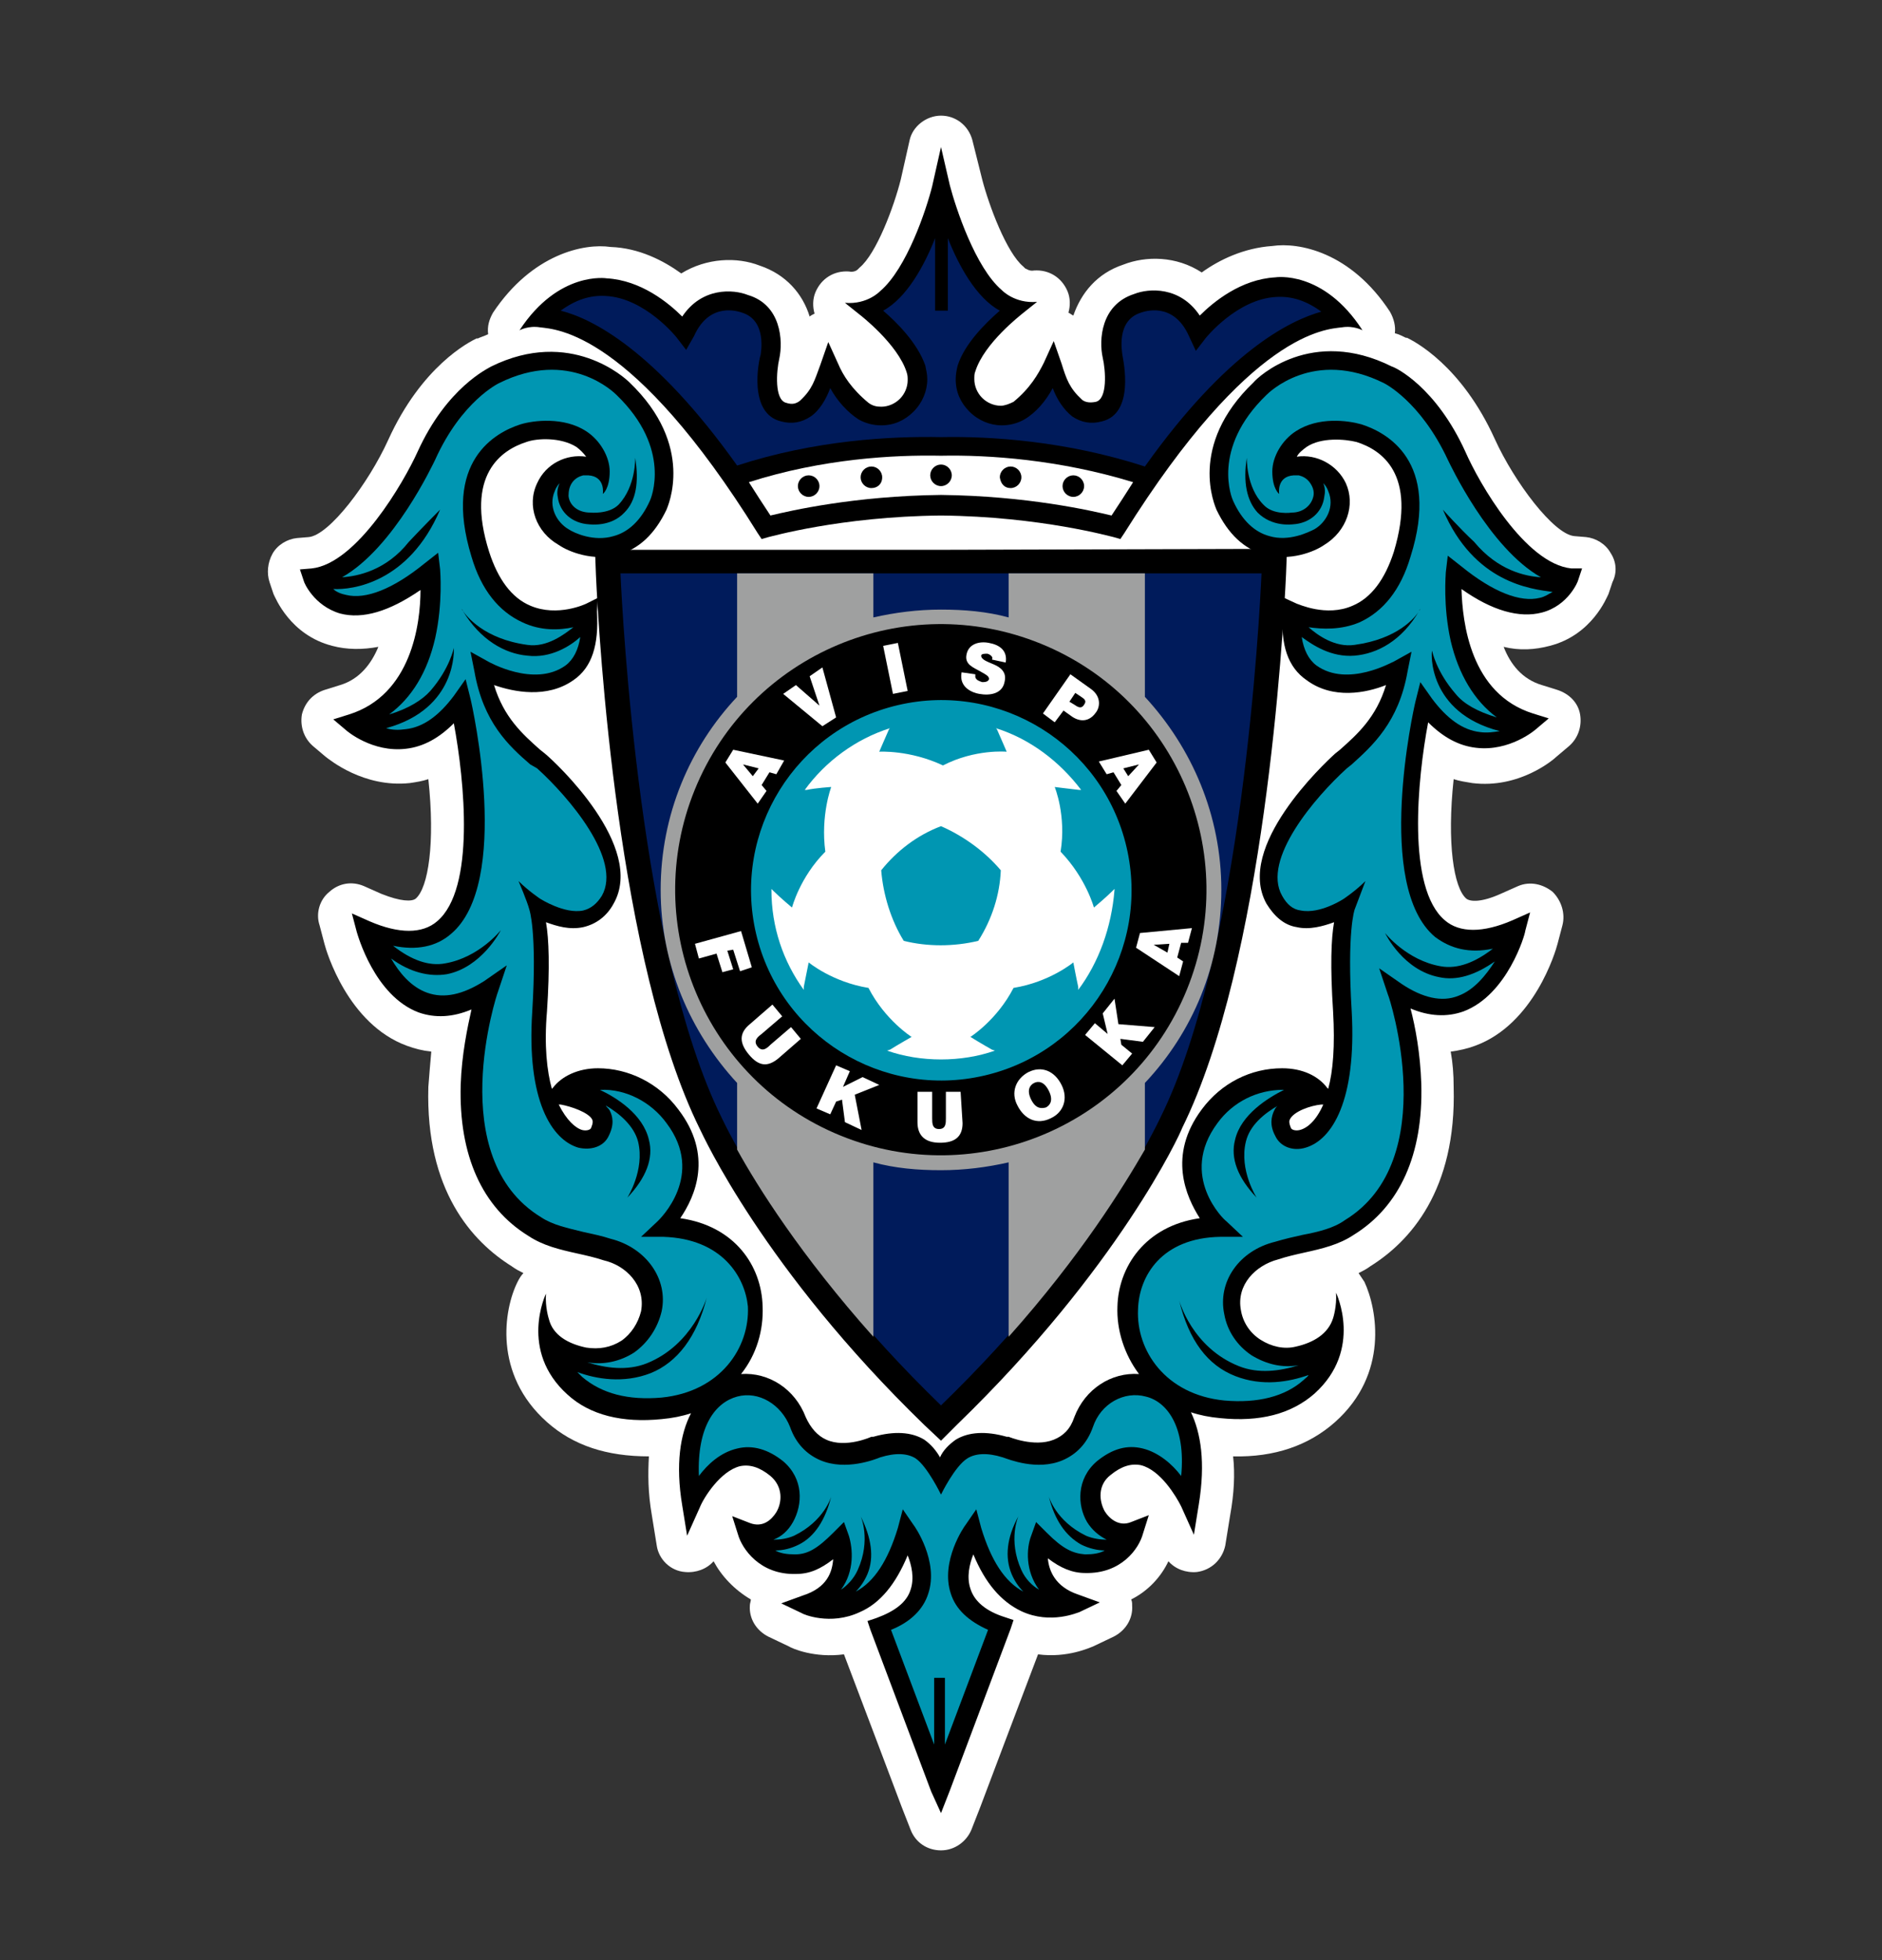 <?xml version="1.0" encoding="utf-8"?>
<!-- Generator: Adobe Illustrator 26.2.1, SVG Export Plug-In . SVG Version: 6.00 Build 0)  -->
<svg version="1.1" id="レイヤー_1" xmlns="http://www.w3.org/2000/svg" xmlns:xlink="http://www.w3.org/1999/xlink" x="0px"
	 y="0px" viewBox="0 0 192 200" style="enable-background:new 0 0 192 200;" xml:space="preserve">
<rect x="0" y="0" width="192" height="200" fill="#333333" stroke="none"/>
<style type="text/css">
	.st0{fill:none;}
	.st1{fill:#FFFFFF;}
	.st2{fill:#0096B2;}
	.st3{fill:#001B5B;}
	.st4{fill:#9FA0A0;}
</style>
<rect id="長方形_9" class="st0" width="192" height="200"/>
<g id="アビスパ福岡_00000115503848638817814650000012606580852173953716_">
	<g>
		<path class="st1" d="M164.3,56.4c-0.5-0.9-1.5-1.5-2.5-1.6l-1.2-0.1c-2.1-0.2-6.1-5.5-8.1-9.9c-3.4-7.5-8.2-10-9.1-10.4
			c0,0,0.1,0,0.1,0.1c-0.4-0.2-0.8-0.4-1.2-0.5c0.1-0.7-0.1-1.5-0.5-2.2c-4-6.1-9.3-7.1-12-6.7c-2.9,0.2-5.4,1.4-7.2,2.7
			c-2.6-1.7-5.7-1.7-8-0.8c-2.7,0.9-4.3,2.9-5.1,5.2c-0.2-0.1-0.3-0.2-0.5-0.3c0.2-0.7,0.2-1.5-0.1-2.2c-0.6-1.4-1.9-2.2-3.4-2.1
			c-0.5,0.1-0.8-0.2-0.9-0.2c0,0,0,0,0.1,0.1c-0.1-0.1-0.2-0.2-0.3-0.3c-1.7-1.4-3.5-6.2-4.2-8.9c0,0-1-4-1-4
			c-0.4-1.5-1.7-2.5-3.2-2.5c-1.5,0-2.9,1.1-3.2,2.5l-0.9,4c-0.7,2.8-2.5,7.6-4.2,9c-0.1,0.1-0.2,0.2-0.3,0.3
			c0.1-0.1,0.1-0.1,0.1-0.1c-0.1,0.1-0.4,0.3-0.9,0.2c-1.5-0.1-2.8,0.7-3.4,2.1c-0.3,0.7-0.3,1.5-0.1,2.2c-0.2,0.1-0.4,0.2-0.5,0.3
			c-0.7-2.3-2.4-4.3-5.1-5.2c-2.3-0.9-5.4-0.8-8,0.8c-1.8-1.3-4.3-2.6-7.2-2.7c-2.7-0.4-8,0.7-12,6.7c-0.4,0.7-0.6,1.4-0.5,2.2
			c-0.4,0.2-0.8,0.3-1.2,0.5c0,0,0.1,0,0.1-0.1c-0.9,0.4-5.7,2.9-9.1,10.4c-2,4.4-6,9.7-8.1,9.9l-1.2,0.1c-1,0.1-2,0.7-2.5,1.6
			c-0.5,0.9-0.6,2-0.3,2.9l0.4,1.2c0.2,0.4,1.7,4.2,6,5.3c1.5,0.4,3.1,0.4,4.7,0.1c-0.7,1.7-1.9,3.3-3.9,3.9c0,0-1.6,0.5-1.6,0.5
			c-1.2,0.4-2,1.3-2.3,2.5c-0.2,1.2,0.2,2.4,1.1,3.2l1.3,1.1c0.4,0.3,3.9,3.2,8.6,2.7c0.7-0.1,1.3-0.2,1.9-0.4
			c0.7,6.5,0,11.1-1.3,12.2c-0.4,0.3-1.5,0.3-3.5-0.5c0,0-1.8-0.8-1.8-0.8c-1.2-0.5-2.5-0.3-3.5,0.6c-1,0.8-1.4,2.2-1,3.4l0.5,1.9
			c0.2,0.8,2.4,8.2,8.4,10.4c0.8,0.3,1.6,0.5,2.5,0.6c-0.1,1.1-0.2,2.3-0.3,3.6c-0.3,10.6,4.5,15.8,8.5,18.3
			c0.4,0.3,0.8,0.5,1.2,0.7c-0.2,0.2-0.4,0.5-0.6,0.9c-1.4,2.8-2.5,9.4,3,14.3c2.7,2.4,6.1,3.5,10.4,3.5c-0.1,1.8-0.1,3.7,0.3,6
			l0.5,3.1c0.2,1.4,1.4,2.6,2.9,2.7c1.1,0.1,2.2-0.3,2.9-1.1c0.8,1.5,2.1,2.9,3.8,3.9c0,0.2-0.1,0.4-0.1,0.6
			c-0.1,1.4,0.7,2.6,1.9,3.2l2.1,1c0.3,0.2,2.6,1.2,5.6,0.8c1.3,3.4,5.9,15.6,5.9,15.6c0,0,0.9,2.3,0.9,2.3c0.5,1.3,1.7,2.1,3.1,2.1
			c1.4,0,2.6-0.9,3.1-2.1l0.9-2.3c0,0,4.6-12.2,5.9-15.6c3,0.4,5.3-0.7,5.6-0.8c0,0,2.1-1,2.1-1c1.2-0.6,2-1.8,1.9-3.2
			c0-0.2,0-0.4-0.1-0.6c1.8-0.9,3.1-2.4,3.8-3.9c0.7,0.8,1.8,1.2,2.9,1.1c1.5-0.2,2.6-1.3,2.9-2.7l0.5-3.1c0.4-2.2,0.5-4.2,0.3-6
			c4.2,0.1,7.7-1.1,10.4-3.5c5.5-4.9,4.3-11.5,3-14.3c-0.2-0.3-0.4-0.6-0.6-0.9c0.4-0.2,0.8-0.4,1.2-0.7c4-2.5,8.8-7.7,8.5-18.3
			c0-1.3-0.1-2.5-0.3-3.6c0.8-0.1,1.7-0.3,2.5-0.6c6-2.2,8.2-9.6,8.4-10.4c0,0,0.5-1.9,0.5-1.9c0.3-1.2-0.1-2.5-1-3.4
			c-1-0.8-2.3-1.1-3.5-0.6l-1.8,0.8c-2,0.9-3.1,0.8-3.5,0.5c-1.3-1.1-2-5.7-1.3-12.2c0.6,0.2,1.3,0.3,1.9,0.4
			c4.8,0.6,8.3-2.4,8.6-2.7c0,0,1.3-1.1,1.3-1.1c0.9-0.8,1.3-2,1.1-3.2c-0.2-1.2-1.1-2.1-2.3-2.5l-1.6-0.5c-2-0.6-3.2-2.1-3.9-3.9
			c1.6,0.4,3.2,0.3,4.7-0.1c4.3-1.1,5.8-4.9,6-5.3c0,0,0.4-1.2,0.4-1.2C165,58.4,164.9,57.3,164.3,56.4z"/>
		<g>
			<g>
				<g>
					<path d="M160.3,58c-4.7-0.5-9.4-8.7-10.8-11.9c-3-6.6-7.1-8.6-7.5-8.7c-8.2-4.1-13.7,1.1-14.1,1.6l0,0
						c-6.8,6.5-3.9,12.7-3.8,13c1.2,2.5,2.8,4,4.9,4.6c2.6,0.7,5.1-0.3,6.1-1c2.3-1.4,3.2-4.1,2.2-6.3c-0.9-1.9-3-3-5-2.7
						c0.2-0.4,0.6-0.7,1-1c1.5-1,3.9-0.8,5.1-0.5c2.5,0.8,6.2,3.2,3.8,11.2c-0.9,2.8-2.3,4.7-4.2,5.5c-2.7,1.2-5.6-0.2-5.7-0.2
						L131,61l-0.1,1.4c-0.3,3.4,0.5,5.7,2.4,7c2.7,2,6.1,1.3,8.1,0.5c-1,3.3-2.9,5-4.7,6.6l-0.5,0.4c-1.1,1-10.2,9.5-7,15.3
						c0.8,1.3,1.8,2.2,3.1,2.4c1.3,0.3,2.7-0.1,3.8-0.5c-0.3,1.7-0.4,4.5-0.1,9.1c0.2,3.5,0,6.1-0.5,7.9c0,0-0.1-0.1-0.1-0.1
						c-0.9-1.2-2.5-2-4.6-2c-3.2,0-6.2,1.5-8.2,4.2c-3.5,4.7-1.6,8.9-0.2,11.1c-5.6,0.8-8.3,5-8.4,9c-0.1,2.4,0.7,4.9,2.2,6.9
						c-2.8-0.2-5.5,1.5-6.6,4.4c-0.4,1.2-1.1,1.9-2.1,2.3c-2,0.8-4.6-0.3-4.6-0.3l-0.1,0l-0.1,0c-2.1-0.6-3.9-0.5-5.2,0.3
						c-0.7,0.5-1.3,1.1-1.6,1.8c-0.4-0.7-0.9-1.3-1.6-1.8c-1.3-0.8-3.1-0.9-5.2-0.3l-0.1,0l-0.1,0c0,0-2.6,1.2-4.6,0.3
						c-0.9-0.4-1.6-1.2-2.1-2.3c-1.1-2.9-3.8-4.6-6.6-4.4c1.6-2,2.3-4.5,2.2-6.9c-0.1-4.1-2.8-8.2-8.4-9c1.5-2.2,3.4-6.4-0.2-11.1
						c-2-2.7-5.1-4.2-8.2-4.2c-2,0-3.7,0.8-4.6,2c0,0,0,0-0.1,0.1c-0.5-1.8-0.8-4.4-0.5-7.9c0.3-4.5,0.2-7.4-0.1-9.1
						c1.1,0.4,2.4,0.8,3.8,0.5c1.3-0.3,2.4-1.1,3.1-2.4c3.3-5.8-5.9-14.4-7-15.3l-0.5-0.4c-1.8-1.6-3.7-3.3-4.7-6.6
						c2,0.7,5.4,1.4,8.1-0.5c1.9-1.3,2.6-3.6,2.4-7L61,61l-1.2,0.6c0,0-2.9,1.4-5.7,0.2c-1.9-0.8-3.3-2.7-4.2-5.5
						c-2.5-7.9,1.3-10.4,3.8-11.2c1.1-0.4,3.5-0.5,5.1,0.5c0.4,0.3,0.7,0.6,1,1c-2-0.3-4.1,0.7-5,2.7c-1.1,2.3-0.1,5,2.2,6.3
						c1,0.7,3.5,1.7,6.1,1c2.1-0.6,3.7-2.1,4.9-4.6c0.1-0.3,3-6.5-3.8-13l0,0c-0.4-0.4-6-5.6-14.1-1.6c-0.3,0.2-4.5,2.1-7.5,8.7
						c-1.4,3.1-6.2,11.4-10.8,11.9l-1.2,0.1l0.4,1.2c0,0.1,1,2.5,3.7,3.3c2.3,0.6,5-0.2,8.2-2.4c0,3.4-0.9,10.7-7.3,12.7l-1.6,0.5
						l1.3,1.1c0.1,0.1,2.7,2.3,6.1,1.9c1.8-0.2,3.4-1.1,4.9-2.6c1.1,5.9,2.2,16.9-1.7,20.2c-1.5,1.3-3.9,1.3-6.9,0l-1.8-0.8l0.5,1.9
						c0.1,0.3,1.8,6.5,6.3,8.2c1.7,0.6,3.5,0.5,5.4-0.3c-0.4,1.8-1,4.6-1.1,7.7c-0.2,7.2,2.2,12.5,6.9,15.4c1.5,1,3.2,1.4,5,1.8
						c0.9,0.2,1.8,0.4,2.7,0.7l0,0l0,0c2.2,0.5,4.3,2.5,3.8,5.2c-0.3,1.2-1,2.3-2,3c-1.1,0.7-2.3,0.9-3.6,0.7
						c-1.9-0.4-3.4-1.3-3.8-2.9c0,0-0.4-1.2-0.3-2.6c0,0-2.8,5.8,2.2,10.3c2.3,2.1,5.6,2.9,9.6,2.5c1.1-0.1,2.1-0.3,3-0.6
						c-1.1,2.1-1.6,5.2-0.9,9.4l0.5,3.1l1.3-2.9c0.4-1,2.1-3.7,4.1-4.2c1-0.2,2,0.1,3.1,1c1.3,1.1,1.2,2.7,0.6,3.7
						c-0.5,0.8-1.4,1.6-2.7,1.1l-1.8-0.7l0.6,1.9c0.4,1.4,2.2,4.1,5.9,4c1.4,0,2.5-0.5,3.8-1.5c-0.1,1.3-0.6,2.9-3.1,3.7l-2.2,0.8
						l2.1,1c0.1,0.1,2.9,1.3,5.9-0.1c2.1-0.9,3.7-2.9,4.9-5.8c0.4,1,0.7,2.3,0.3,3.5c-0.4,1.3-1.6,2.2-3.5,2.9l-0.9,0.3l0.3,0.9
						l6.2,16.5L96,185l0.9-2.3l6.2-16.5l0.3-0.9l-0.9-0.3c-1.9-0.6-3.1-1.6-3.5-2.9c-0.4-1.2-0.1-2.5,0.3-3.5
						c1.2,2.9,2.8,4.8,4.9,5.8c3,1.4,5.8,0.1,5.9,0.1l2.1-1l-2.2-0.8c-2.4-0.8-3-2.5-3.1-3.7c1.3,1,2.5,1.5,3.8,1.5
						c3.7,0.1,5.5-2.5,5.9-4l0.6-1.9l-1.8,0.7c-1.2,0.5-2.2-0.3-2.7-1.1c-0.6-1.1-0.7-2.7,0.6-3.7c1.1-0.9,2.1-1.2,3.1-1
						c2,0.5,3.6,3.2,4.1,4.2l1.3,2.9l0.5-3.1c0.7-4.3,0.2-7.3-0.8-9.4c0.9,0.3,1.9,0.5,3,0.6c4,0.4,7.2-0.4,9.6-2.5
						c5-4.5,2.2-10.3,2.2-10.3c0.1,1.4-0.3,2.6-0.3,2.6c-0.5,1.6-2,2.5-3.8,2.9c-1.2,0.3-2.5,0-3.6-0.7c-1.1-0.7-1.8-1.8-2-3
						c-0.5-2.6,1.5-4.6,3.8-5.2l0,0l0,0c0.9-0.3,1.8-0.5,2.7-0.7c1.8-0.4,3.5-0.8,5-1.8c4.7-2.9,7.1-8.2,6.9-15.4
						c-0.1-3.1-0.6-5.8-1.1-7.7c1.9,0.8,3.7,0.9,5.4,0.3c4.5-1.7,6.3-7.9,6.3-8.2l0.5-1.9l-1.8,0.8c-3,1.3-5.4,1.3-6.9,0
						c-3.9-3.3-2.8-14.4-1.7-20.2c1.5,1.5,3.1,2.4,4.9,2.6c3.4,0.4,6-1.8,6.1-1.9l1.3-1.1l-1.6-0.5c-6.4-2-7.2-9.3-7.3-12.7
						c3.1,2.2,5.9,3,8.2,2.4c2.7-0.7,3.7-3.2,3.7-3.3l0.4-1.2L160.3,58z M60.3,115.1c-0.1,0.2-0.5,0.3-0.9,0.2
						c-0.7-0.2-1.6-1-2.4-2.6l0.2,0c1.1,0.2,2.8,0.8,3.2,1.5C60.5,114.4,60.5,114.6,60.3,115.1z M132.6,115.3
						c-0.4,0.1-0.8,0-0.9-0.2c-0.2-0.5-0.2-0.7-0.1-0.9c0.4-0.8,2.1-1.4,3.2-1.5l0.2,0C134.3,114.3,133.4,115.1,132.6,115.3z"/>
					<path d="M135.1,55.5C135.1,55.5,135.1,55.6,135.1,55.5C135,55.6,135,55.6,135.1,55.5L135.1,55.5z"/>
					<path d="M57,55.6C57,55.6,57,55.6,57,55.6C56.9,55.6,56.9,55.5,57,55.6L57,55.6z"/>
				</g>
				<g>
					<path class="st2" d="M147.2,52c0,0,1.6,1.8,3.2,3.3c2.4,2.9,5.2,3.5,6.8,3.6c-5.3-3-9.3-11.6-9.5-12c-2.8-6-6.5-7.8-6.5-7.8
						l0,0l0,0c-7.2-3.6-11.8,1-12,1.2l0,0l0,0c-5.7,5.5-3.5,10.6-3.4,10.8c0.9,2,2.2,3.2,3.7,3.6c2,0.6,4-0.4,4.6-0.7l0,0l0,0
						c1.2-0.7,2.1-2.3,1.4-3.9c-0.1-0.3-0.3-0.6-0.5-0.8c0.2,0.5,0.2,0.9,0.1,1.4c-0.2,1.6-1.5,2.7-3.2,2.8c-0.1,0-2.1,0.3-3.6-1.2
						c-1.1-1.2-1.5-3.1-1.1-5.6c0,0-0.1,3,1.7,4.8c1,1.1,2.9,0.8,2.9,0.8c1.1,0,2-0.7,2.2-1.7c0.1-0.5-0.1-1-0.4-1.4
						c-0.3-0.4-0.7-0.6-1.1-0.7c-0.2,0-0.3,0-0.5,0c-1.8,0.1-1.5,1.9-1.5,1.9s-0.7-0.5-0.7-2.3c0-1.5,1-3.2,2.4-4.1
						c2.3-1.5,5.3-1.1,6.7-0.7c2.5,0.8,8.1,3.7,5,13.5c-1,3.4-2.8,5.6-5.2,6.7c-1.9,0.8-3.8,0.7-5.2,0.5c0.9,0.8,2.7,2.1,4.7,1.8
						c4.4-0.6,6.2-2.8,6.6-3.5c0-0.1,0.1-0.1,0.1-0.2c0,0,0,0.1-0.1,0.2c-1.8,3.1-4.3,4.4-6.6,4.6c-2.4,0.2-4.3-1.1-5.4-1.9
						c0.2,1.3,0.7,2.3,1.5,2.9c3.2,2.3,7.8-0.4,7.9-0.4l1.8-1l-0.4,2c-0.9,5.2-3.6,7.6-5.7,9.5l-0.5,0.4c-3.2,2.9-8.7,9.3-6.6,13
						c0.5,0.9,1.1,1.4,1.9,1.5c2,0.4,4.4-1.2,4.4-1.2c0,0,1.2-0.8,2.2-1.8c0,0-0.8,2.1-1.1,2.9c0,0-0.8,2.2-0.3,10.4
						c0.5,9.1-2,13.1-4.7,13.9c-1.3,0.4-2.6-0.1-3.1-1.2c-0.6-1.1-0.4-2-0.1-2.6c0.1-0.2,0.2-0.4,0.4-0.5c-1.4,0.8-2.9,2-3.3,3.7
						c-0.7,2.9,1.1,5.7,1.1,5.7c-1.9-2-2.7-4-2.2-5.9c0.6-2.6,3.4-4.3,5-5.1c0,0-0.1,0-0.1,0c-2.6,0-5.1,1.2-6.7,3.4
						c-4,5.4,0.7,9.9,0.9,10l1.7,1.6l-2.3,0c-6,0.1-8.3,4-8.4,7.4c-0.2,4.2,2.8,8.7,8.8,9.3c3.4,0.3,6.2-0.4,8.1-2.1
						c0.2-0.2,0.4-0.3,0.5-0.5c-2,0.7-4.7,1.2-7.5,0.1c-2.8-1.1-4.7-3.6-5.7-7.7c0,0,1.3,4.8,6.1,6.7c2,0.8,4.2,0.5,6.1-0.1
						c-1.7,0.3-3.3-0.1-4.8-1c-1.5-1-2.5-2.5-2.8-4.2c-0.7-3.3,1.5-6.5,5.2-7.4c1-0.3,1.9-0.5,2.8-0.7c1.6-0.3,3.2-0.7,4.3-1.5l0,0
						l0,0c10-6.1,4.5-22.9,4.4-23l-0.9-2.7l2.3,1.6c2.1,1.4,4.1,1.9,5.8,1.2c1.6-0.6,2.8-2.1,3.7-3.5c-2,1.4-3.9,2-5.7,1.6
						c-3.6-0.7-5.4-4.3-5.5-4.5c0,0,2.2,2.8,5.7,3.4c1.7,0.3,3.5-0.4,5.3-1.8c-2.4,0.5-4.3,0-5.9-1.2c-6.2-5.2-2.2-23.2-2-24l0.5-2
						l1.2,1.7c1.5,2,3.1,3.2,4.9,3.4c0.7,0.1,1.4,0,2-0.1c-7.4-1.9-7-8.1-6.9-8.2c0,0,0.4,2.1,2.4,4.4c0.8,1,2.2,1.8,4.2,2.4
						c-2.3-1.7-3.9-4.4-4.7-7.8c-0.8-3.6-0.5-6.8-0.5-7l0.2-1.7l1.4,1.1c3.2,2.6,6,3.7,8,3.2c0.5-0.1,0.9-0.4,1.3-0.6
						C156.2,60.1,150.4,59.5,147.2,52z"/>
					<path class="st2" d="M67.7,126.2l-2.3,0l1.7-1.6c0.2-0.2,4.9-4.7,0.9-10c-1.6-2.2-4.2-3.5-6.7-3.4c0,0-0.1,0-0.1,0
						c1.7,0.8,4.4,2.5,5,5.1c0.5,1.9-0.3,3.9-2.2,5.9c0,0,1.8-2.8,1.1-5.7c-0.4-1.6-1.9-2.9-3.3-3.7c0.1,0.2,0.3,0.3,0.4,0.5
						c0.3,0.6,0.5,1.4-0.1,2.6c-0.5,1.1-1.8,1.5-3.1,1.2c-2.7-0.8-5.3-4.8-4.7-13.9c0.5-8.2-0.3-10.4-0.3-10.4
						c-0.2-0.8-1.1-2.9-1.1-2.9c1,1,2.2,1.8,2.2,1.8c0,0,2.5,1.6,4.4,1.2c0.8-0.2,1.4-0.7,1.9-1.5c2.1-3.7-3.4-10.1-6.6-13L54.1,78
						c-2.2-1.9-4.8-4.3-5.7-9.5l-0.4-2l1.8,1c0,0,4.7,2.7,7.9,0.4c0.8-0.6,1.3-1.6,1.5-2.9c-1,0.9-3,2.2-5.4,1.9
						c-2.3-0.2-4.8-1.6-6.6-4.6c-0.1-0.1-0.1-0.2-0.1-0.2c0,0.1,0.1,0.1,0.1,0.2c0.4,0.6,2.2,2.9,6.6,3.5c2,0.3,3.8-1.1,4.7-1.8
						c-1.4,0.3-3.3,0.4-5.2-0.5c-2.4-1.1-4.2-3.3-5.2-6.7c-3-9.8,2.5-12.7,5-13.5c1.3-0.4,4.4-0.8,6.7,0.7c1.4,0.9,2.4,2.6,2.4,4.1
						c0,1.8-0.7,2.3-0.7,2.3s0.3-1.8-1.5-1.9c-0.2,0-0.3,0-0.5,0c-0.4,0.1-0.8,0.3-1.1,0.7c-0.3,0.4-0.4,0.9-0.4,1.4
						c0.1,1,1,1.7,2.2,1.7c0,0,1.9,0.2,2.9-0.8c1.8-1.9,1.7-4.8,1.7-4.8c0.4,2.5,0.1,4.4-1.1,5.6c-1.4,1.5-3.5,1.2-3.6,1.2
						c-1.7-0.1-3-1.2-3.2-2.8c-0.1-0.5,0-1,0.2-1.4c-0.2,0.2-0.4,0.5-0.5,0.8c-0.7,1.6,0.2,3.2,1.4,3.9l0,0l0,0
						c0.6,0.4,2.6,1.3,4.6,0.7c1.5-0.4,2.8-1.6,3.7-3.6c0.1-0.2,2.3-5.3-3.4-10.8l0,0l0,0c-0.2-0.2-4.8-4.8-12-1.2l0,0l0,0
						c0,0-3.8,1.8-6.5,7.8c-0.2,0.4-4.2,9-9.5,12c1.6-0.1,4.5-0.7,6.8-3.6c1.5-1.6,3.2-3.3,3.2-3.3c-3.2,7.5-9,8.2-10.9,8.1
						c0.3,0.3,0.8,0.5,1.3,0.6c2,0.5,4.8-0.6,8-3.2l1.4-1.1l0.2,1.7c0,0.1,0.3,3.4-0.5,7c-0.8,3.5-2.4,6.1-4.7,7.8
						c2-0.6,3.4-1.5,4.2-2.4c2-2.3,2.4-4.4,2.4-4.4c0,0.1,0.4,6.2-6.9,8.2c0.6,0.2,1.3,0.2,2,0.1c1.8-0.2,3.4-1.4,4.9-3.4l1.2-1.7
						l0.5,2c0.2,0.8,4.2,18.8-2,24c-1.5,1.3-3.5,1.7-5.9,1.2c1.9,1.5,3.7,2.1,5.3,1.8c3.5-0.6,5.7-3.4,5.7-3.4
						c-0.1,0.2-2,3.8-5.5,4.5c-1.8,0.3-3.8-0.2-5.7-1.6c0.8,1.4,2,2.9,3.7,3.5c1.7,0.6,3.6,0.2,5.8-1.2l2.3-1.6l-0.9,2.7
						c-0.1,0.2-5.6,16.9,4.4,23l0,0l0,0c1.2,0.8,2.7,1.1,4.3,1.5c0.9,0.2,1.9,0.4,2.8,0.7c3.6,0.9,5.9,4.1,5.2,7.4
						c-0.4,1.7-1.4,3.2-2.8,4.2c-1.4,0.9-3.1,1.3-4.8,1c1.9,0.6,4.1,0.9,6.1,0.1c4.7-1.9,6.1-6.7,6.1-6.7c-1,4-3,6.6-5.7,7.7
						c-2.8,1.1-5.6,0.6-7.5-0.1c0.2,0.2,0.4,0.4,0.5,0.5c2,1.7,4.7,2.4,8.1,2.1c6-0.6,9-5.1,8.8-9.3C76,130.3,73.7,126.4,67.7,126.2
						z"/>
					<path class="st2" d="M116.9,142.5c-2.2-0.6-4.6,0.7-5.4,3.1c-0.6,1.7-1.7,2.8-3.1,3.4c-2.6,1.1-5.5-0.1-6.1-0.3
						c-1.6-0.5-2.8-0.4-3.6,0.1c-1.3,0.8-2.7,3.7-2.7,3.7s-1.4-2.9-2.6-3.7c-0.8-0.5-2-0.6-3.6-0.1c-0.5,0.2-3.5,1.4-6.1,0.3
						c-1.4-0.6-2.5-1.7-3.1-3.4c-0.9-2.3-3.2-3.7-5.4-3.1c-2.2,0.6-4.1,3-3.9,8.1c0.9-1.2,2.2-2.4,3.9-2.8c1.6-0.4,3.2,0.1,4.7,1.3
						c2.1,1.8,2,4.4,1,6.2c-0.5,0.9-1.2,1.5-2,1.8c0.7,0,1.4-0.1,2.1-0.4c3.1-1.5,3.8-4,3.8-4c-0.6,2.4-1.7,4.1-3.3,4.9
						c-0.8,0.4-1.6,0.6-2.4,0.6c0.5,0.3,1.2,0.4,2,0.4c1.3,0,2.3-0.6,3.9-2.2l1.1-1.1l0.5,1.4c0.4,1.3,0.6,3.6-0.8,5.5
						c0.6-0.4,1.3-1.1,1.7-2c1.4-3.1,0.3-5.5,0.3-5.5c1.1,2.2,1.4,4.2,0.7,5.9c-0.3,0.7-0.7,1.3-1.2,1.8c1.9-1,3.3-3.2,4.3-6.5
						l0.5-1.9l1.1,1.6c0.1,0.1,2.6,3.7,1.5,7c-0.5,1.6-1.8,2.9-3.8,3.7l4.4,11.7v-6.8h1.1v6.8l4.4-11.7c-2-0.9-3.3-2.1-3.8-3.7
						c-1.1-3.3,1.4-6.9,1.5-7l1.1-1.6l0.5,1.9c1,3.3,2.4,5.5,4.3,6.5c-0.5-0.5-0.9-1.1-1.2-1.8c-0.7-1.7-0.5-3.7,0.7-5.9
						c0,0-1.1,2.4,0.3,5.5c0.4,0.9,1.1,1.6,1.8,2c-1.4-1.9-1.3-4.2-0.8-5.5l0.5-1.4l1.1,1.1c1.6,1.6,2.6,2.1,3.9,2.2
						c0.8,0,1.5-0.1,2-0.4c-0.7,0-1.6-0.2-2.4-0.6c-1.6-0.9-2.7-2.5-3.3-4.9c0,0,0.7,2.5,3.8,4c0.7,0.3,1.5,0.4,2.1,0.4
						c-0.8-0.4-1.5-1-2-1.8c-1-1.7-1.1-4.4,1-6.2c1.6-1.3,3.1-1.7,4.7-1.3c1.6,0.4,3,1.6,3.9,2.8C121,145.5,119,143,116.9,142.5z"/>
				</g>
			</g>
			<g>
				<path d="M130.1,28.3c-3.5,0.2-6.3,2.5-7.7,3.9c-2-3-5.2-2.8-6.7-2.2c-3.4,1.1-3.6,4.7-3.2,6.5c0.3,1.3,0.5,4.2-0.7,4.5
					c-0.5,0.1-1,0.1-1.4-0.2c-1.3-1.2-1.6-2.1-2.1-3.7l-0.8-2.3c0,0-1,2.2-1,2.2c-0.6,1.2-1.4,2.6-3.1,4c-0.4,0.2-0.9,0.4-1.3,0.4
					c-0.7,0-1.4-0.3-1.9-0.8c-0.5-0.5-0.8-1.2-0.8-1.9c0-0.3,0-0.6,0.1-0.8c0.9-2.9,4.7-5.8,4.8-5.9l1.5-1.2
					c-2.3,0.2-3.6-1.2-3.6-1.2c-2.7-2.3-4.7-8.4-5.3-10.7L96,15l-0.9,4c-0.6,2.4-2.6,8.4-5.3,10.7c0,0-1.3,1.4-3.6,1.2l1.5,1.2
					c0,0,3.9,3,4.8,5.9c0.1,0.3,0.1,0.5,0.1,0.8c0,0.7-0.3,1.4-0.8,1.9c-0.5,0.5-1.2,0.8-1.9,0.8c-0.5,0-0.9-0.1-1.3-0.4
					c-1.7-1.4-2.6-2.8-3.1-4c0,0-1-2.2-1-2.2l-0.8,2.3c-0.6,1.6-0.8,2.5-2.1,3.7c-0.4,0.3-0.8,0.4-1.4,0.2c-1.2-0.3-1-3.2-0.7-4.5
					c0.4-1.8,0.2-5.5-3.2-6.5c-1.5-0.6-4.7-0.8-6.7,2.2c-1.4-1.4-4.2-3.7-7.7-3.9c0,0-4.9-0.8-8.9,5.3c0,0,0.9-0.5,2.1-0.3
					c1.6,0.2,9.4,0.4,22.2,21c0,0,0.4,0.6,0.4,0.6l0.7-0.2c0.1,0,7.3-2.1,17.6-2.2c10.2,0.1,17.5,2.2,17.6,2.2l0.7,0.2
					c0,0,0.4-0.6,0.4-0.6c12.9-20.6,20.6-20.8,22.2-21c1.2-0.2,2.1,0.3,2.1,0.3C135,27.5,130.1,28.3,130.1,28.3z"/>
				<g>
					<path class="st3" d="M96,44.6c5.1-0.1,12.8,0.4,20.8,3c8.4-11.8,14.8-14.9,18-15.8c-1.5-1.1-3-1.6-4.6-1.5
						c-4,0.2-7.2,4.2-7.2,4.2l-1,1.3l-0.7-1.5c-1.6-3.6-4.6-2.5-4.9-2.4l0,0l0,0c-2.6,0.8-1.9,4.1-1.9,4.3c0.1,0.6,1.3,6-2.1,6.8
						c-1.1,0.3-2.1,0.1-3-0.5c-0.9-0.7-1.6-1.8-2-2.9c-0.7,1.3-1.7,2.5-2.9,3.2l0,0l0,0c-0.7,0.4-1.5,0.6-2.3,0.6
						c-1.2,0-2.4-0.5-3.3-1.4c-0.9-0.9-1.4-2-1.4-3.3c0-0.5,0.1-1,0.2-1.4c0.7-2.2,2.8-4.3,4.3-5.6c-2.4-1.3-4.2-4.6-5.3-7.4v7.4
						h-1.3v-7.4c-1.1,2.8-2.9,6.1-5.3,7.4c1.4,1.2,3.5,3.3,4.3,5.6c0.1,0.5,0.2,0.9,0.2,1.4c0,1.2-0.5,2.4-1.4,3.3
						c-0.9,0.9-2,1.4-3.3,1.4c-0.8,0-1.6-0.2-2.3-0.6l0,0l0,0c-1.1-0.7-2.2-1.9-2.9-3.2c-0.4,1.1-1.1,2.3-2,2.9
						c-0.9,0.6-1.9,0.8-3,0.5c-3.4-0.8-2.3-6.2-2.1-6.8c0-0.1,0.7-3.5-1.9-4.3l0,0l0,0c-0.3-0.1-3.3-1.2-4.9,2.4L70,35.7l-1-1.3
						c0,0-3.2-4-7.2-4.2c-1.6-0.1-3.1,0.4-4.6,1.5c3.2,0.8,9.6,4,18,15.8C83.2,44.9,90.9,44.5,96,44.6z"/>
					<g>
						<path class="st1" d="M113.4,52.6c-2.1-0.5-8.6-2-17.4-2.1h0c-8.8,0.1-15.3,1.6-17.4,2.1c-0.8-1.2-1.5-2.3-2.2-3.4
							c7.5-2.4,14.8-2.8,19.6-2.7l0,0l0,0c4.9-0.1,12.1,0.4,19.6,2.7C114.9,50.3,114.2,51.4,113.4,52.6z"/>
						<g>
							<path d="M88.9,49.8c-0.6,0-1.1-0.5-1.1-1.1c0-0.6,0.5-1.1,1.1-1.1c0.6,0,1.1,0.5,1.1,1.1C90,49.4,89.5,49.8,88.9,49.8z"/>
							<path d="M82.5,50.7c-0.6,0-1.1-0.5-1.1-1.1c0-0.6,0.5-1.1,1.1-1.1c0.6,0,1.1,0.5,1.1,1.1C83.6,50.2,83.1,50.7,82.5,50.7z"/>
							<path d="M96,49.6c-0.6,0-1.1-0.5-1.1-1.1s0.5-1.1,1.1-1.1c0.6,0,1.1,0.5,1.1,1.1S96.6,49.6,96,49.6z"/>
							<path d="M103.1,49.8c0.6,0,1.1-0.5,1.1-1.1c0-0.6-0.5-1.1-1.1-1.1s-1.1,0.5-1.1,1.1C102.1,49.4,102.5,49.8,103.1,49.8z"/>
							<path d="M109.5,50.7c0.6,0,1.1-0.5,1.1-1.1c0-0.6-0.5-1.1-1.1-1.1c-0.6,0-1.1,0.5-1.1,1.1C108.4,50.2,108.9,50.7,109.5,50.7z
								"/>
						</g>
					</g>
				</g>
			</g>
			<g>
				<g>
					<path d="M96,56.1l-35.3,0l0.1,2.6c0.3,6.5,2.2,39.5,10.6,56.5l0,0c0.3,0.6,6.5,14.3,22.9,30.2L96,147l1.7-1.7
						c16.4-15.9,22.7-29.6,22.9-30.2c0,0,0,0,0,0l0,0c8.4-17,10.3-50.1,10.6-56.5l0.1-2.6L96,56.1z"/>
					<path class="st3" d="M96,58.5l32.7,0c-0.2,4.5-2,38.7-10.3,55.5l0,0l0,0c-0.3,0.6-6.4,13.9-22.4,29.4
						c-16-15.5-22.1-28.8-22.4-29.4l0,0l0,0C65.3,97.2,63.5,63,63.3,58.5L96,58.5z"/>
					<path class="st4" d="M124.6,90.8c0-7.6-3-14.5-7.8-19.7V58.5l-13.9,0V63c-2.2-0.6-4.5-0.8-6.9-0.8c-2.4,0-4.7,0.3-6.9,0.8v-4.5
						l-13.9,0v12.6c-4.8,5.1-7.8,12-7.8,19.7c0,7.6,3,14.5,7.8,19.7v6.8c2.1,3.8,6.5,10.8,13.9,19.1v-17.8c2.2,0.6,4.5,0.8,6.9,0.8
						c2.4,0,4.7-0.3,6.9-0.8v17.8c7.4-8.3,11.7-15.3,13.9-19.1v-6.8C121.7,105.3,124.6,98.4,124.6,90.8z"/>
				</g>
				<g>
					<ellipse transform="matrix(0.377 -0.926 0.926 0.377 -24.292 145.444)" cx="96" cy="90.8" rx="27.1" ry="27.1"/>
					<g>
						<path class="st1" d="M74,77.8l0.8-1.3l5.2,1.1L79.2,79l-0.7-0.2l-0.8,1.3l0.5,0.6L77.3,82L74,77.8z M77.4,78.4L75.8,78l0,0
							l1,1.2L77.4,78.4z"/>
						<path class="st1" d="M85.3,73.2l-1.4,0.9l-4-3.3l1.3-0.9l2.4,2.1l0,0l-1-3l1.3-0.9L85.3,73.2z"/>
						<path class="st1" d="M90.1,65.9l1.5-0.3l1,4.9l-1.5,0.3L90.1,65.9z"/>
						<path class="st1" d="M99.5,68.8c0,0.1,0,0.2,0,0.3c0.1,0.3,0.4,0.4,0.7,0.5c0.2,0,0.6,0,0.7-0.3c0-0.3-0.2-0.4-0.9-0.8
							c-0.7-0.4-1.6-0.7-1.4-1.7c0.2-1.1,1.3-1.4,2.3-1.2c1.1,0.2,1.9,0.8,1.7,2l-1.4-0.3c0.1-0.2,0-0.3-0.1-0.4
							c-0.1-0.1-0.3-0.2-0.4-0.2c-0.2,0-0.6,0-0.6,0.2c0,0.4,0.6,0.6,1.3,0.9c0.7,0.3,1.3,0.8,1.1,1.7c-0.2,1.3-1.5,1.5-2.6,1.3
							c-0.6-0.1-2.1-0.6-1.8-2.2L99.5,68.8z"/>
						<path class="st1" d="M109.2,68.8l2.1,1.5c1.1,0.8,0.9,1.9,0.5,2.4c-0.7,1-1.7,1-2.6,0.3l-0.7-0.5l-0.9,1.2l-1.2-0.9
							L109.2,68.8z M109.1,71.6l0.5,0.3c0.3,0.2,0.7,0.5,1,0c0.3-0.4,0-0.6-0.3-0.8l-0.6-0.4L109.1,71.6z"/>
						<path class="st1" d="M117.2,76.5l0.8,1.3l-3.2,4.2l-0.9-1.3l0.5-0.6l-0.8-1.3l-0.7,0.2l-0.8-1.3L117.2,76.5z M115.1,79.2
							l1.1-1.2l0,0l-1.6,0.4L115.1,79.2z"/>
						<path class="st1" d="M75.6,95l1.1,3.7l-1.2,0.4l-0.7-2.2L74.2,97l0.6,1.9l-1.1,0.3l-0.6-1.9l-1.8,0.5l-0.4-1.5L75.6,95z"/>
						<path class="st1" d="M79.4,108c-1.1,0.9-2,0.8-3-0.4c-1-1.2-1-2.2,0.1-3.1l2.3-2l1,1.2l-2.1,1.8c-0.4,0.3-0.9,0.7-0.4,1.3
							c0.5,0.6,1,0.1,1.3-0.2l2.1-1.8l1,1.2L79.4,108z"/>
						<path class="st1" d="M85.3,108.7l1.4,0.6l-0.7,1.6l0,0l2-1l1.7,0.8l-2.5,1l0.7,3.6l-1.7-0.8l-0.3-2.3l-0.6,0.2l-0.6,1.3
							l-1.4-0.6L85.3,108.7z"/>
						<path class="st1" d="M98.2,114.6c0,1.4-0.8,2-2.3,2c-1.5,0-2.3-0.7-2.3-2.1l0-3.1l1.5,0l0,2.7c0,0.5,0,1.1,0.7,1.1
							c0.7,0,0.7-0.6,0.7-1.1l0-2.7l1.5,0L98.2,114.6z"/>
						<path class="st1" d="M104.9,109.4c1.4-0.7,2.7-0.1,3.4,1.3c0.7,1.4,0.2,2.8-1.1,3.4c-1.4,0.7-2.7,0.1-3.4-1.3
							C103.1,111.5,103.6,110.1,104.9,109.4z M106.7,113c0.4-0.2,0.8-0.7,0.3-1.7c-0.5-1-1.1-1-1.5-0.8c-0.4,0.2-0.8,0.7-0.3,1.7
							C105.7,113.2,106.3,113.1,106.7,113z"/>
						<path class="st1" d="M110.7,105.6l1-1.2l1.3,1.1l0,0l-0.5-2.1l1.2-1.5l0.4,2.6l3.7,0.3l-1.2,1.5l-2.3-0.3l0.1,0.6l1.1,0.9
							l-1,1.2L110.7,105.6z"/>
						<path class="st1" d="M115.9,96.7l0.4-1.5l5.3-0.5l-0.4,1.5l-0.7,0l-0.4,1.5l0.6,0.4l-0.4,1.5L115.9,96.7z M119.3,96.3
							l-1.6,0.1l0,0l1.4,0.8L119.3,96.3z"/>
					</g>
					<g>
						
							<ellipse transform="matrix(0.974 -0.228 0.228 0.974 -18.177 24.291)" class="st2" cx="96" cy="90.8" rx="19.4" ry="19.4"/>
						<path class="st1" d="M110,101l0-0.3c-0.2-0.9-0.5-2.5-0.5-2.5s-2.4,2-6.1,2.6c-1.7,3.3-4.4,5-4.4,5s1.3,0.8,2.2,1.3l0.3,0.1
							c-1.7,0.6-3.6,0.9-5.5,0.9c-1.9,0-3.8-0.3-5.5-0.9l0.3-0.1c0.8-0.5,2.2-1.3,2.2-1.3s-2.7-1.7-4.4-5c-3.7-0.6-6.1-2.6-6.1-2.6
							s-0.3,1.5-0.5,2.5l0,0.3c-2.1-2.9-3.3-6.4-3.3-10.2c0,0,0-0.1,0-0.1l0.2,0.2c0.7,0.7,1.9,1.7,1.9,1.7s0.8-3.1,3.4-5.7
							c-0.5-3.7,0.6-6.6,0.6-6.6s-1.6,0.1-2.5,0.3l-0.2,0c2.1-2.9,5.2-5.2,8.7-6.3l-0.1,0.1c-0.4,0.9-1,2.3-1,2.3s3.1-0.2,6.5,1.4
							c3.3-1.7,6.5-1.4,6.5-1.4s-0.6-1.4-1-2.3l-0.1-0.1c3.5,1.1,6.5,3.4,8.7,6.3l-0.2,0c-0.9-0.1-2.5-0.3-2.5-0.3s1.2,2.9,0.6,6.6
							c2.6,2.7,3.4,5.7,3.4,5.7s1.2-1,1.9-1.7l0.2-0.2c0,0,0,0.1,0,0.1C113.4,94.6,112.1,98.2,110,101z"/>
						<path class="st2" d="M102.1,88.8L102.1,88.8c-1.6-1.9-3.8-3.5-6.1-4.5v0l0,0c-2.4,0.9-4.5,2.5-6.1,4.5c0.2,2.5,1,5.1,2.3,7.2
							l0,0h0c2.4,0.6,5.1,0.6,7.6,0l0,0h0l0,0C101.2,93.8,102,91.3,102.1,88.8L102.1,88.8L102.1,88.8z"/>
					</g>
				</g>
			</g>
		</g>
	</g>
</g>
</svg>
